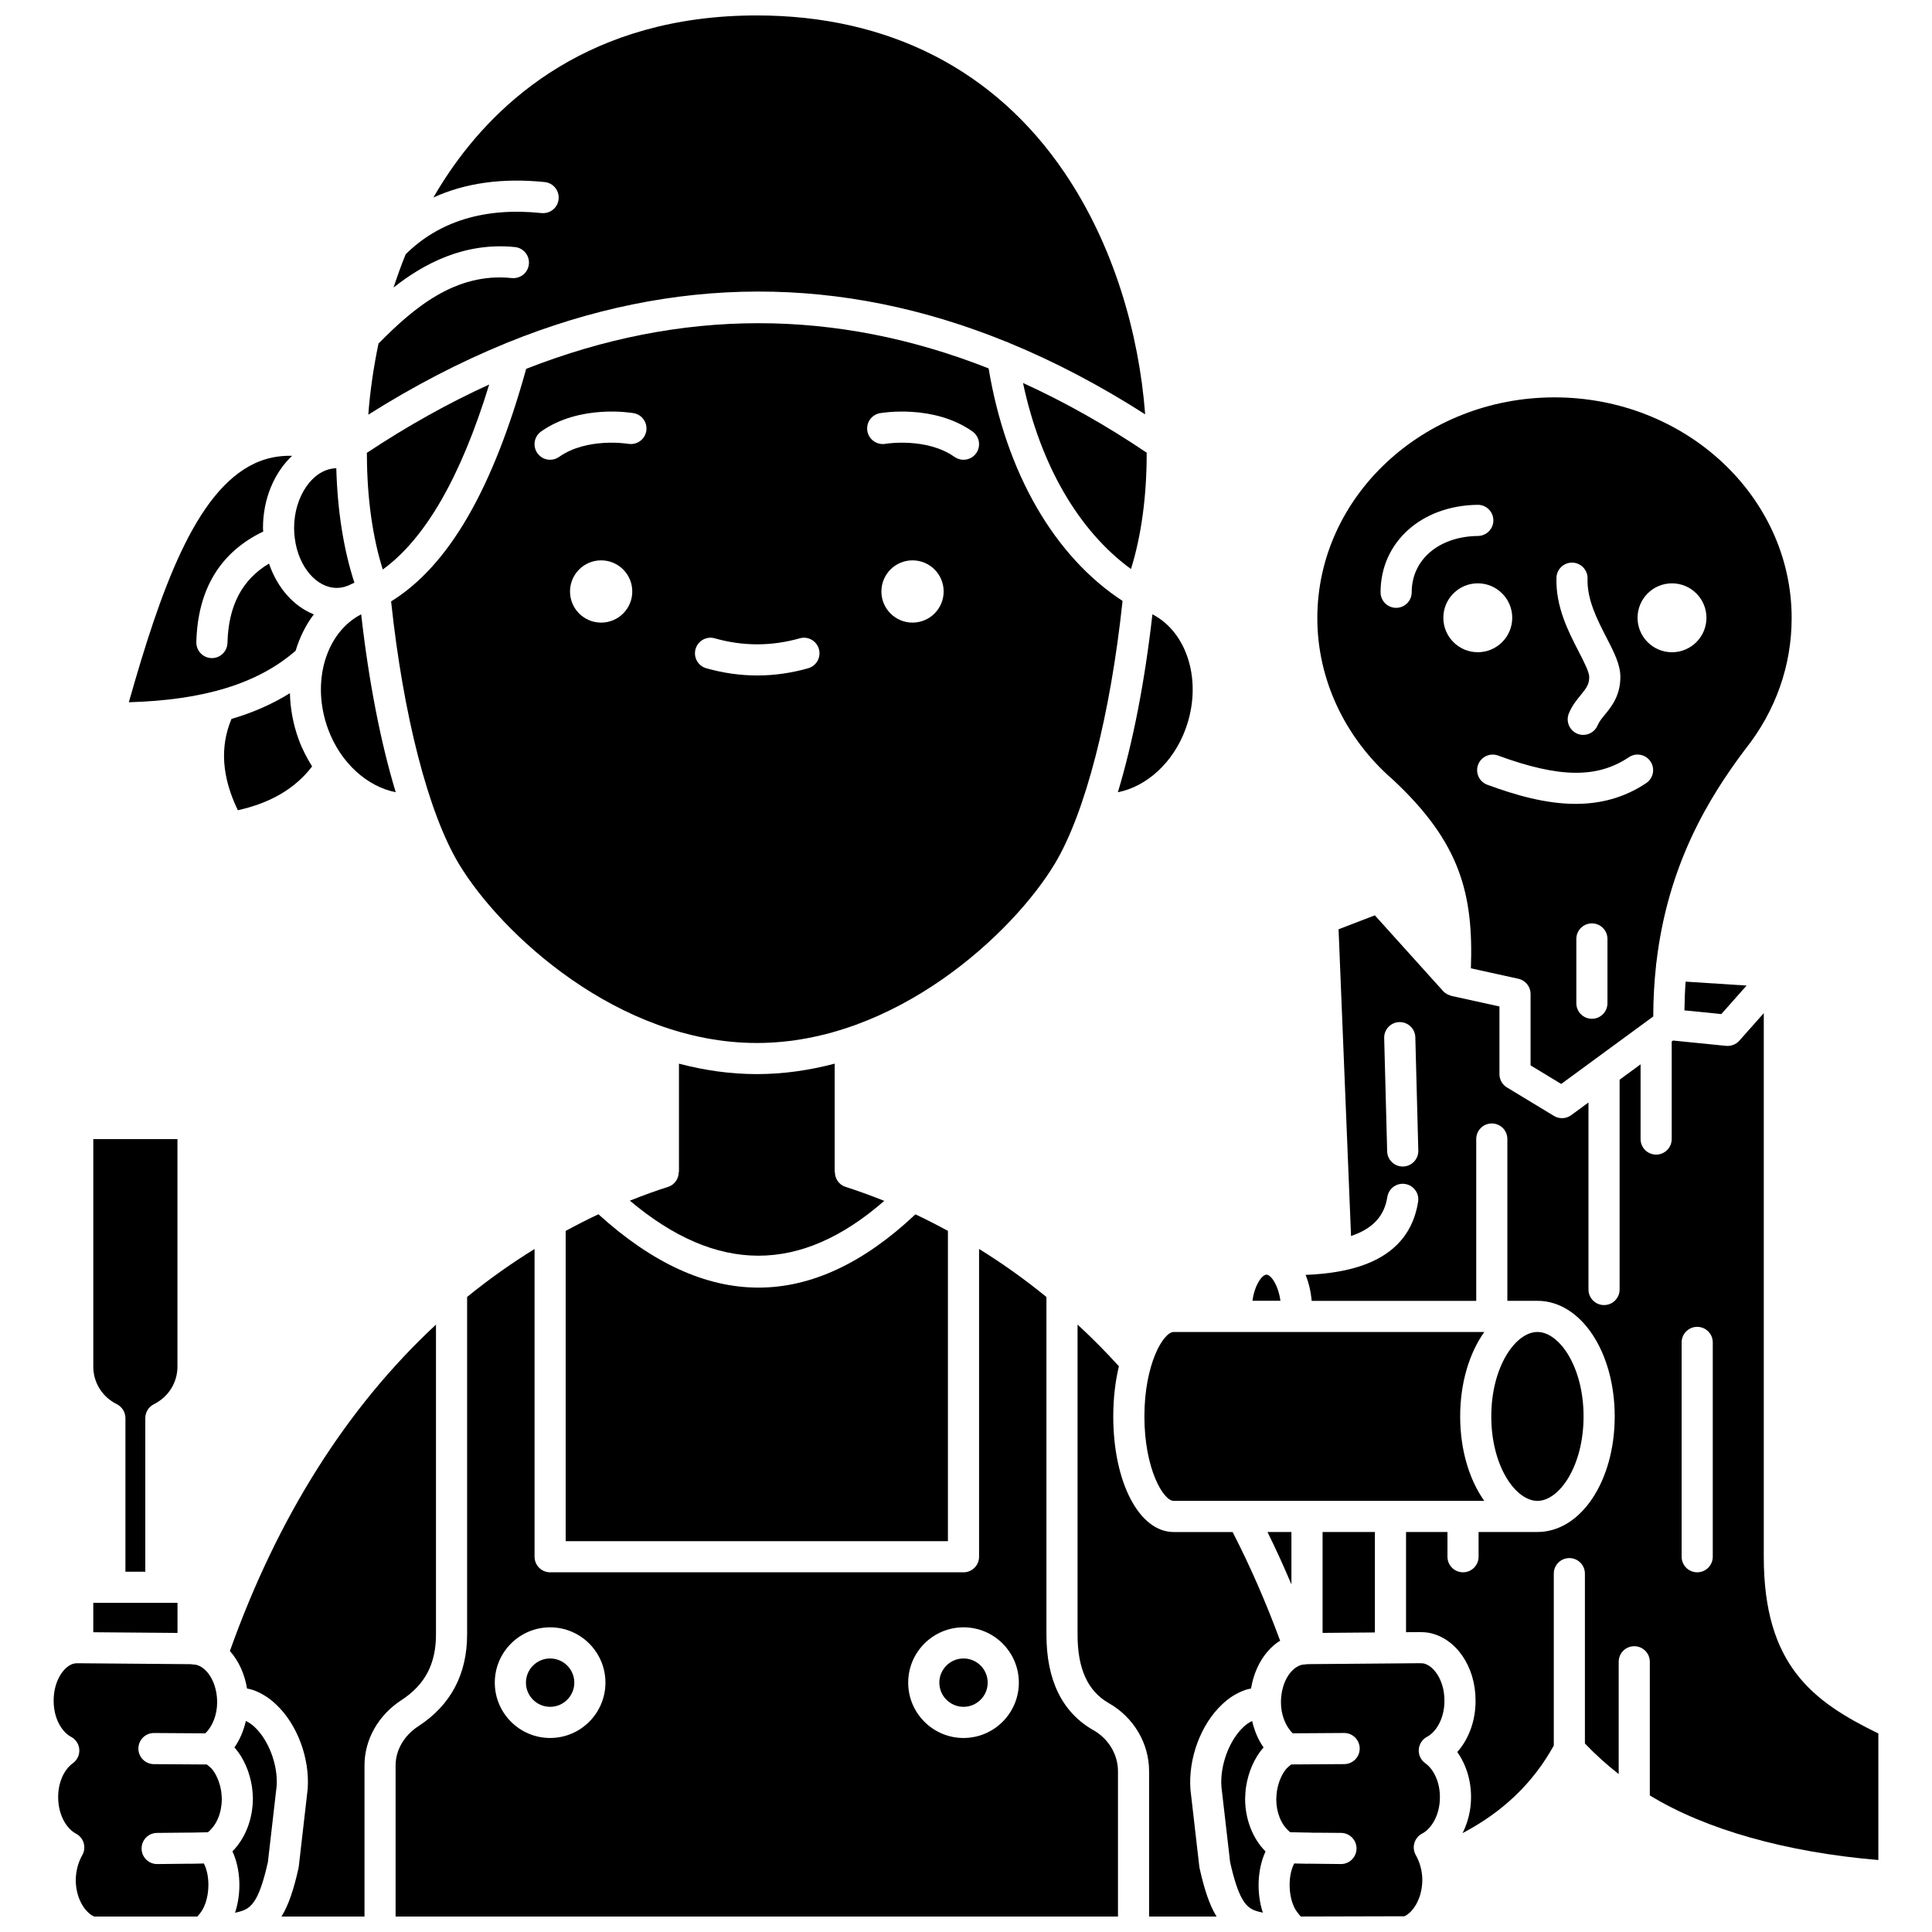 <?xml version="1.0" encoding="UTF-8"?>
<!-- Uploaded to: SVG Repo, www.svgrepo.com, Generator: SVG Repo Mixer Tools -->
<svg width="800px" height="800px" version="1.1" viewBox="144 144 512 512" xmlns="http://www.w3.org/2000/svg">
 <defs>
  <clipPath id="f">
   <path d="m241 148.09h207v105.91h-207z"/>
  </clipPath>
  <clipPath id="e">
   <path d="m158 584h45v67.902h-45z"/>
  </clipPath>
  <clipPath id="d">
   <path d="m482 584h45v67.902h-45z"/>
  </clipPath>
  <clipPath id="c">
   <path d="m429 495h55v156.9h-55z"/>
  </clipPath>
  <clipPath id="b">
   <path d="m204 495h56v156.9h-56z"/>
  </clipPath>
  <clipPath id="a">
   <path d="m248 474h193v177.9h-193z"/>
  </clipPath>
 </defs>
 <path d="m230.94 337.21c3.285 8.938 10.352 15.246 17.93 16.738-3.977-13.152-7.133-29.258-9.156-47.145-9.363 4.816-13.34 17.984-8.773 30.406z"/>
 <path d="m241.23 264.5v0.059c0 0.074 0.008 0.145 0.004 0.223 0.051 11.168 1.488 21.523 4.203 30.141 11.27-8.16 20.723-24.598 28.203-49.02-10.809 4.914-21.617 10.953-32.418 18.102 0 0.125 0.004 0.242 0.004 0.363 0.004 0.043 0.004 0.09 0.004 0.133z"/>
 <path d="m233.24 299.8c0.961 0 1.891-0.172 2.75-0.52 0.102-0.055 0.223-0.062 0.328-0.105 0.527-0.262 1.051-0.527 1.605-0.75-2.852-8.699-4.5-19.078-4.801-30.328-6.074 0.09-11.184 7.293-11.184 15.828 0 0.984 0.066 1.941 0.203 2.859 0.977 7.445 5.746 13.016 11.098 13.016z"/>
 <path d="m174.95 516.12c1.402 0.699 2.289 2.129 2.289 3.695v40.703h5.266v-40.703c0-1.566 0.887-3 2.289-3.695 3.844-1.91 6.231-5.719 6.231-9.934v-60.316h-22.301v60.316c0 4.219 2.387 8.027 6.227 9.934z"/>
 <path d="m191.04 568.77h-4.387l-0.02 0.004h-13.52l-0.016-0.004h-4.379v7.793l22.32 0.18z"/>
 <path d="m227.16 306.81c-5.356-2.141-9.68-7.023-11.867-13.457-7.121 4.238-10.766 11.137-11.012 21.027-0.059 2.242-1.895 4.023-4.125 4.023h-0.102c-2.277-0.062-4.078-1.957-4.023-4.231 0.359-14.051 6.363-23.859 17.727-29.309-0.012-0.32-0.066-0.605-0.066-0.938 0-7.801 3.039-14.734 7.723-19.141-3.531-0.074-6.824 0.57-9.898 2.004-15.801 7.371-24.977 33.723-33.375 63.316 20.074-0.578 34.215-4.988 44.199-13.645 1.074-3.559 2.691-6.832 4.82-9.652z"/>
 <g clip-path="url(#f)">
  <path d="m278.43 234.81c44.191-17.961 88.375-18.059 132.11-0.297 0.32 0.07 0.602 0.219 0.895 0.363 12.051 4.965 24.07 11.25 36.043 18.93-1.641-21.531-8.355-44.836-21.336-64.008-18.461-27.289-46.676-41.707-81.59-41.707-44.125 0-68.746 22.695-81.625 41.734-1.438 2.125-2.793 4.301-4.078 6.519 8.449-3.863 18.305-5.238 29.504-4.094 2.266 0.234 3.914 2.262 3.684 4.531-0.23 2.269-2.211 3.894-4.531 3.684-15.02-1.566-27.125 2.141-35.992 10.91-1.188 2.906-2.242 5.856-3.215 8.82 8.047-6.356 18.809-12.066 32.176-10.719 2.266 0.234 3.91 2.262 3.684 4.531-0.234 2.269-2.211 3.891-4.531 3.684-14.93-1.57-26.074 7.977-35.316 17.352-1.336 6.336-2.242 12.664-2.707 18.848 12.109-7.644 24.227-13.926 36.344-18.883 0.152-0.098 0.32-0.129 0.48-0.199z"/>
 </g>
 <g clip-path="url(#e)">
  <path d="m185.61 629.74 8.75-0.086c0.047-0.004 0.086-0.004 0.137-0.004 0.02 0 0.043 0.012 0.066 0.012l4.539-0.094c0.02-0.016 0.039-0.039 0.059-0.055 2.324-1.938 3.617-5.195 3.617-8.848-0.027-0.531-0.059-1.254-0.156-1.941-0.367-2.344-1.277-4.519-2.5-5.973-0.43-0.438-0.867-0.809-1.312-1.145l-14.039-0.09c-2.269-0.016-4.098-1.859-4.098-4.125v-0.027c0.016-2.269 1.855-4.098 4.125-4.098h0.027l13.59 0.09c1.898-1.848 3.129-4.906 3.129-8.227 0-3.969-1.57-7.602-4.012-9.246-0.746-0.5-1.484-0.762-2.246-0.777-0.238-0.008-0.473-0.031-0.707-0.082l-29.926-0.246c-0.336 0-0.668 0.016-0.953 0.066-2.59 0.504-5.484 4.41-5.484 9.789-0.031 4.969 2.356 8.465 4.59 9.629 1.27 0.66 2.109 1.938 2.207 3.367 0.102 1.434-0.547 2.812-1.711 3.648-2.391 1.707-3.914 5.238-3.887 8.992 0 4.977 2.434 8.484 4.695 9.652 1 0.516 1.746 1.414 2.066 2.492 0.316 1.082 0.188 2.242-0.371 3.215-1.102 1.938-1.699 4.231-1.73 6.633 0.031 4.625 2.184 8.047 4.305 9.344l0.562 0.297h27.355c0.301-0.328 0.633-0.719 0.805-0.969 2.473-3.215 2.797-9.5 0.922-13.09l-3.453 0.074h-0.086c-0.031 0-0.059-0.016-0.086-0.016l-8.727 0.094h-0.027c-2.266 0-4.109-1.828-4.125-4.098-0.023-2.281 1.809-4.144 4.09-4.16z"/>
 </g>
 <path d="m486.24 550h-6.34c2.223 4.508 4.336 9.145 6.34 13.891z"/>
 <path d="m344.56 428.65c-7.106 0-14.004-1.027-20.629-2.769v28.727h-0.059c-0.004 1.746-1.07 3.367-2.816 3.922-3.039 0.965-6.469 2.195-10.133 3.66 23.07 19.43 45.211 19.445 67.414 0.051-3.715-1.48-7.188-2.727-10.266-3.711-1.754-0.559-2.812-2.18-2.816-3.922h-0.059v-28.727c-6.633 1.742-13.531 2.769-20.637 2.769z"/>
 <path d="m443.72 294.8c2.75-8.801 4.188-19.402 4.164-30.832-10.887-7.332-21.812-13.484-32.773-18.469 4.606 21.703 14.727 39.18 28.609 49.301z"/>
 <path d="m293.91 470.2v82.227h101.3v-82.234c-2.953-1.598-5.848-3.082-8.617-4.379-13.668 12.887-27.562 19.414-41.586 19.414-14.035 0-28.203-6.527-42.418-19.434-2.793 1.305-5.703 2.797-8.68 4.406z"/>
 <path d="m423.54 372.89c8.082-13.477 14.738-39.387 17.949-69.637-18.113-11.828-30.906-34.027-35.496-61.625-40.574-16.008-81.551-15.969-122.55 0.121-8.875 32.027-20.609 52.25-35.797 61.625 3.215 30.203 9.859 56.062 17.934 69.52 11.016 18.371 42.207 47.508 78.977 47.508 36.77 0 67.961-29.137 78.98-47.512zm-120.23-63.891c-4.559 0-8.25-3.691-8.25-8.25s3.691-8.25 8.25-8.25 8.25 3.691 8.25 8.25c0.004 4.555-3.695 8.25-8.25 8.25zm7.176-47.379c-0.254-0.043-10.926-1.75-18.328 3.469-0.723 0.508-1.551 0.754-2.371 0.754-1.297 0-2.574-0.605-3.375-1.75-1.312-1.859-0.867-4.434 0.996-5.75 10.289-7.254 23.93-4.945 24.508-4.852 2.246 0.395 3.742 2.535 3.348 4.777-0.398 2.242-2.504 3.719-4.777 3.352zm47.688 59.477c-4.473 1.27-9.016 1.91-13.5 1.91s-9.027-0.641-13.5-1.91c-2.191-0.617-3.465-2.902-2.844-5.09 0.613-2.195 2.918-3.481 5.09-2.844 7.481 2.121 15.031 2.121 22.508 0 2.168-0.633 4.473 0.648 5.09 2.844 0.621 2.191-0.652 4.469-2.844 5.09zm27.656-12.098c-4.559 0-8.25-3.691-8.25-8.25s3.691-8.25 8.25-8.25c4.559 0 8.25 3.691 8.25 8.25 0 4.555-3.695 8.25-8.25 8.25zm16.879-44.906c-0.801 1.141-2.078 1.75-3.375 1.75-0.82 0-1.648-0.246-2.371-0.754-7.453-5.25-18.223-3.492-18.332-3.469-2.199 0.375-4.379-1.117-4.766-3.359-0.387-2.242 1.105-4.375 3.348-4.766 0.582-0.098 14.223-2.406 24.508 4.852 1.852 1.309 2.297 3.883 0.988 5.746z"/>
 <path d="m508.36 576.62v-26.621h-13.863v26.734z"/>
 <path d="m458.18 337.21c4.566-12.422 0.586-25.594-8.777-30.41-2.023 17.891-5.18 33.996-9.156 47.152 7.594-1.496 14.652-7.801 17.934-16.742z"/>
 <path d="m473.97 620.67c0.055-1.199 0.102-2.211 0.254-3.176 0.613-3.957 2.195-7.574 4.453-10.199 0.023-0.031 0.066-0.043 0.09-0.07 0.027-0.027 0.039-0.07 0.066-0.102l0.031-0.031c-1.434-2.016-2.434-4.43-3.035-7.016-0.801 0.398-1.57 0.895-2.293 1.59-3.816 3.574-6.258 10.223-5.844 15.848l2.305 19.988c2.137 9.438 4.016 11.84 6.527 12.789 0.461 0.191 1.23 0.387 2.148 0.586-1.699-5.109-1.5-11.465 0.711-16.227-3.328-3.312-5.414-8.418-5.414-13.98z"/>
 <g clip-path="url(#d)">
  <path d="m522.2 604.26c2.231-1.164 4.621-4.664 4.59-9.602 0-5.414-2.894-9.312-5.586-9.84-0.18-0.031-0.516-0.051-0.852-0.051l-29.93 0.25c-0.23 0.051-0.465 0.074-0.707 0.082-0.758 0.016-1.496 0.277-2.269 0.789-2.414 1.633-3.984 5.266-3.984 9.234 0 3.324 1.227 6.383 3.129 8.227l13.59-0.09h0.027c2.269 0 4.109 1.828 4.125 4.098v0.027c0 2.266-1.828 4.109-4.098 4.125l-14.039 0.09c-0.445 0.336-0.887 0.707-1.312 1.145-1.223 1.457-2.129 3.625-2.5 5.992-0.098 0.668-0.129 1.391-0.16 2.117 0.004 3.457 1.297 6.711 3.469 8.516 0.078 0.07 0.148 0.133 0.219 0.188l4.531 0.094c0.02 0 0.043-0.012 0.066-0.012 0.051 0 0.09 0 0.137 0.004l1.508 0.051 0.957-0.004 6.285 0.047c2.281 0.016 4.113 1.879 4.098 4.156-0.016 2.269-1.859 4.098-4.125 4.098h-0.027l-8.727-0.094c-0.031 0-0.059 0.016-0.086 0.016h-0.086l-3.461-0.074c-1.879 3.5-1.562 9.848 0.793 12.906 0.25 0.359 0.613 0.797 0.949 1.156l27.473-0.07 0.465-0.25c2.086-1.281 4.238-4.703 4.269-9.406-0.027-2.324-0.629-4.617-1.73-6.555-0.559-0.973-0.688-2.137-0.371-3.215 0.32-1.078 1.07-1.977 2.066-2.492 2.262-1.168 4.695-4.676 4.695-9.617 0.027-3.785-1.496-7.312-3.887-9.023-1.164-0.832-1.816-2.215-1.711-3.648 0.098-1.426 0.934-2.699 2.207-3.363z"/>
 </g>
 <g clip-path="url(#c)">
  <path d="m483.26 578.84c-3.715-10.086-7.934-19.758-12.602-28.836h-15.621c-9.129 0-16.012-13.164-16.012-30.629 0-4.832 0.543-9.316 1.496-13.301-3.473-3.844-7.148-7.512-10.957-11.055v82.078c-0.023 9.105 2.684 15.07 8.277 18.254 6.59 3.742 10.68 10.652 10.68 18.035v38.523h17.883c-1.977-3.223-3.305-7.473-4.5-12.812-0.031-0.145-0.059-0.289-0.074-0.434l-2.352-20.418c-0.605-8.277 2.766-17.297 8.383-22.559 1.84-1.77 3.949-3.078 6.223-3.859 0.461-0.164 0.965-0.242 1.457-0.355 0.855-5.238 3.469-9.82 7.297-12.418 0.133-0.094 0.281-0.129 0.422-0.215z"/>
 </g>
 <path d="m590.39 411.76 9.777 0.98 6.699-7.555-16.156-1.043c-0.188 2.453-0.277 5.004-0.32 7.617z"/>
 <path d="m563.66 519.37c0-13.191-6.445-22.383-12.227-22.383s-12.227 9.191-12.227 22.383c0 13.188 6.445 22.379 12.227 22.379s12.227-9.188 12.227-22.379z"/>
 <path d="m611.42 556.55v-144.06l-6.481 7.309c-0.879 0.988-2.195 1.484-3.5 1.367l-14.066-1.414-0.355 0.262v25.844c0 2.281-1.844 4.125-4.125 4.125s-4.125-1.844-4.125-4.125v-19.797l-5.555 4.066v55.605c0 2.281-1.844 4.125-4.125 4.125s-4.125-1.844-4.125-4.125v-49.559l-4.574 3.356c-1.34 0.984-3.148 1.066-4.574 0.203l-12.461-7.551c-1.234-0.75-1.984-2.086-1.984-3.527v-17.93l-12.727-2.797c-0.223-0.051-0.418-0.16-0.629-0.242-0.141-0.055-0.281-0.09-0.414-0.16-0.422-0.223-0.816-0.504-1.145-0.859l-18.109-20.094-9.613 3.695 3.305 81.285c5.805-1.949 8.828-5.301 9.625-10.355 0.355-2.25 2.481-3.801 4.719-3.43 2.25 0.355 3.789 2.469 3.43 4.719-2.465 15.621-17.465 18.883-29.82 19.375 0.84 2.031 1.387 4.352 1.617 6.879h43.609v-42.887c0-2.281 1.844-4.125 4.125-4.125s4.125 1.844 4.125 4.125v42.879h7.969c11.48 0 20.477 13.457 20.477 30.633 0 17.176-8.996 30.629-20.477 30.629h-15.598l0.004 6.555c0 2.281-1.844 4.125-4.125 4.125s-4.125-1.844-4.125-4.125v-6.555h-10.977v26.555l3.738-0.027c0.816 0 1.633 0.066 2.34 0.188 7.195 1.414 12.344 8.945 12.344 17.926 0.039 5.309-1.777 10.234-4.848 13.668 2.344 3.293 3.684 7.562 3.652 12.031 0 3.434-0.852 6.652-2.242 9.461 10.711-5.641 18.688-13.281 24.168-23.203v-45.559c0-2.281 1.844-4.125 4.125-4.125s4.125 1.844 4.125 4.125v45.012c2.781 2.918 5.777 5.621 8.953 8.098v-29.754c0-2.281 1.844-4.125 4.125-4.125s4.125 1.844 4.125 4.125v35.418c14.84 9.059 36.086 15.051 60.562 17.121v-33.539c-17.371-8.477-30.363-18.051-30.363-46.84zm-95.574-103.41h-0.113c-2.227 0-4.059-1.777-4.121-4.019l-0.789-30.023c-0.062-2.277 1.742-4.176 4.019-4.234h0.113c2.227 0 4.059 1.777 4.121 4.019l0.789 30.023c0.059 2.273-1.746 4.172-4.019 4.234zm82.055 103.41c0 2.281-1.844 4.125-4.125 4.125s-4.125-1.844-4.125-4.125v-56.797c0-2.281 1.844-4.125 4.125-4.125s4.125 1.844 4.125 4.125z"/>
 <path d="m226.71 347.11c-1.355-2.191-2.586-4.508-3.523-7.059-1.508-4.098-2.258-8.277-2.356-12.352-4.578 2.836-9.688 5.133-15.484 6.82-3.098 7.406-2.578 15.355 1.68 24.203 8.754-1.945 15.227-5.781 19.684-11.613z"/>
 <path d="m513.06 350.55c0.02 0.016 0.023 0.043 0.047 0.059 0.02 0.016 0.047 0.02 0.066 0.043 17.816 16.633 21.328 30.246 20.629 49.961l12.578 2.766c1.891 0.418 3.238 2.094 3.238 4.031v18.926l8.117 4.918 24.395-17.879c0.012-4.797 0.277-9.348 0.762-13.672 0-0.066-0.027-0.125-0.023-0.195 0.008-0.102 0.066-0.188 0.078-0.289 3.027-26.109 13.898-43.836 23.641-56.77 0.012-0.016 0.027-0.02 0.043-0.031 0.008-0.012 0.008-0.023 0.016-0.031 7.953-10.078 12.16-22.043 12.16-34.586 0-32.25-28.195-58.496-62.848-58.496-34.656 0-62.852 26.242-62.852 58.496-0.016 16.137 7.262 31.723 19.953 42.75zm56.934 59.312c0 2.281-1.844 4.125-4.125 4.125s-4.125-1.844-4.125-4.125v-17.031c0-2.281 1.844-4.125 4.125-4.125s4.125 1.844 4.125 4.125zm17.102-111.27c5.043 0 9.129 4.09 9.129 9.129 0 5.043-4.09 9.129-9.129 9.129-5.043 0-9.129-4.09-9.129-9.129 0-5.043 4.086-9.129 9.129-9.129zm-26.504-5.492c0.047 0 0.086 0 0.137 0.004 2.277 0.07 4.059 1.977 3.988 4.254-0.172 5.527 2.562 10.836 4.973 15.516 1.996 3.875 3.723 7.219 3.723 10.512 0 4.996-2.383 7.91-4.125 10.039-0.809 0.988-1.512 1.844-1.891 2.773-0.656 1.594-2.195 2.555-3.816 2.555-0.523 0-1.055-0.098-1.57-0.309-2.109-0.867-3.109-3.277-2.246-5.387 0.848-2.055 2.062-3.539 3.137-4.856 1.527-1.863 2.262-2.848 2.262-4.812 0-1.293-1.488-4.184-2.805-6.734-2.731-5.293-6.125-11.891-5.883-19.562 0.07-2.231 1.902-3.992 4.117-3.992zm15.078 51.57c1.895-1.27 4.453-0.766 5.727 1.129 1.27 1.895 0.762 4.457-1.129 5.727-5.992 4.016-12.344 5.508-18.715 5.508-7.996 0-16.023-2.356-23.398-5.066-2.141-0.781-3.234-3.156-2.449-5.293 0.785-2.133 3.152-3.231 5.293-2.449 16.219 5.949 26.266 6.078 34.672 0.445zm-30.914-36.953c0 5.043-4.09 9.129-9.129 9.129-5.043 0-9.129-4.09-9.129-9.129 0-5.043 4.09-9.129 9.129-9.129 5.043 0.004 9.129 4.09 9.129 9.129zm-9.176-29.934h0.051c2.258 0 4.098 1.812 4.125 4.078 0.027 2.277-1.801 4.148-4.078 4.176-10.344 0.121-17.566 6.262-17.566 14.922 0 2.281-1.844 4.125-4.125 4.125s-4.125-1.844-4.125-4.125c0-13.25 10.816-22.996 25.719-23.176z"/>
 <path d="m289.79 583.51c-3.531 0-6.41 2.871-6.41 6.406 0 3.535 2.875 6.41 6.41 6.41 3.531 0 6.406-2.875 6.406-6.41 0-3.535-2.875-6.406-6.406-6.406z"/>
 <g clip-path="url(#b)">
  <path d="m259.54 577.1v-82.062c-23.57 21.891-41.93 50.91-54.617 86.496 2.332 2.617 3.914 6.09 4.543 9.938 0.5 0.117 1.012 0.199 1.492 0.367 2.234 0.766 4.344 2.074 6.223 3.875 5.586 5.231 8.957 14.25 8.355 22.406l-2.359 20.543c-0.016 0.145-0.043 0.289-0.074 0.434-1.195 5.336-2.523 9.586-4.508 12.812h22v-40.066c0-6.844 3.66-13.312 9.785-17.297 6.254-4.062 9.168-9.605 9.16-17.445z"/>
 </g>
 <path d="m455.04 496.99c-2.734 0-7.762 8.5-7.762 22.383 0 13.879 5.023 22.379 7.762 22.379h35.309c0.008 0 0.012-0.004 0.02-0.004 0.008 0 0.012 0.004 0.02 0.004h22.078c0.008 0 0.012-0.004 0.02-0.004s0.012 0.004 0.02 0.004h19.188c0.008 0 0.012-0.004 0.02-0.004 0.008 0 0.012 0.004 0.02 0.004h5.617c-3.945-5.551-6.391-13.449-6.391-22.379 0-8.93 2.441-16.828 6.391-22.383z"/>
 <path d="m209.16 600.07c-0.602 2.582-1.605 4.996-3.035 7.019l0.031 0.031c0.027 0.027 0.039 0.07 0.066 0.098s0.066 0.043 0.094 0.074c2.258 2.625 3.836 6.242 4.453 10.18 0.148 0.98 0.203 1.992 0.25 3.004 0.004 5.676-2.047 10.738-5.418 14.152 2.207 4.746 2.418 11.082 0.684 16.262 0.906-0.191 1.648-0.383 2.082-0.562 2.617-0.984 4.492-3.391 6.625-12.828l2.316-20.109c0.41-5.504-2.035-12.152-5.812-15.695-0.758-0.727-1.539-1.227-2.336-1.625z"/>
 <path d="m479.68 481.8c-0.023 0-0.059 0-0.082-0.004-1.145 0.055-3.102 2.676-3.691 6.93h7.422c-0.586-4.238-2.516-6.859-3.648-6.926z"/>
 <g clip-path="url(#a)">
  <path d="m433.77 602.52c-8.293-4.715-12.48-13.273-12.453-25.438v-89.359c-6.035-4.938-12.031-9.133-17.852-12.734v81.566c0 2.281-1.844 4.125-4.125 4.125h-109.55c-2.281 0-4.125-1.844-4.125-4.125v-81.555c-5.816 3.594-11.816 7.769-17.875 12.703v89.395c0.008 10.594-4.34 18.797-12.922 24.367-3.773 2.453-6.031 6.332-6.031 10.375v40.066h191.44v-38.523c-0.004-4.422-2.492-8.586-6.504-10.863zm-143.98 2.062c-8.086 0-14.664-6.578-14.664-14.664 0-8.082 6.578-14.66 14.664-14.66 8.082 0 14.66 6.578 14.66 14.66-0.008 8.09-6.578 14.664-14.66 14.664zm109.55 0c-8.082 0-14.66-6.578-14.66-14.664 0-8.082 6.578-14.66 14.66-14.66 8.086 0 14.664 6.578 14.664 14.66-0.004 8.09-6.578 14.664-14.664 14.664z"/>
 </g>
 <path d="m399.34 583.51c-3.531 0-6.406 2.871-6.406 6.406 0 3.535 2.871 6.41 6.406 6.41 3.535 0 6.41-2.875 6.41-6.41 0-3.535-2.875-6.406-6.41-6.406z"/>
</svg>
